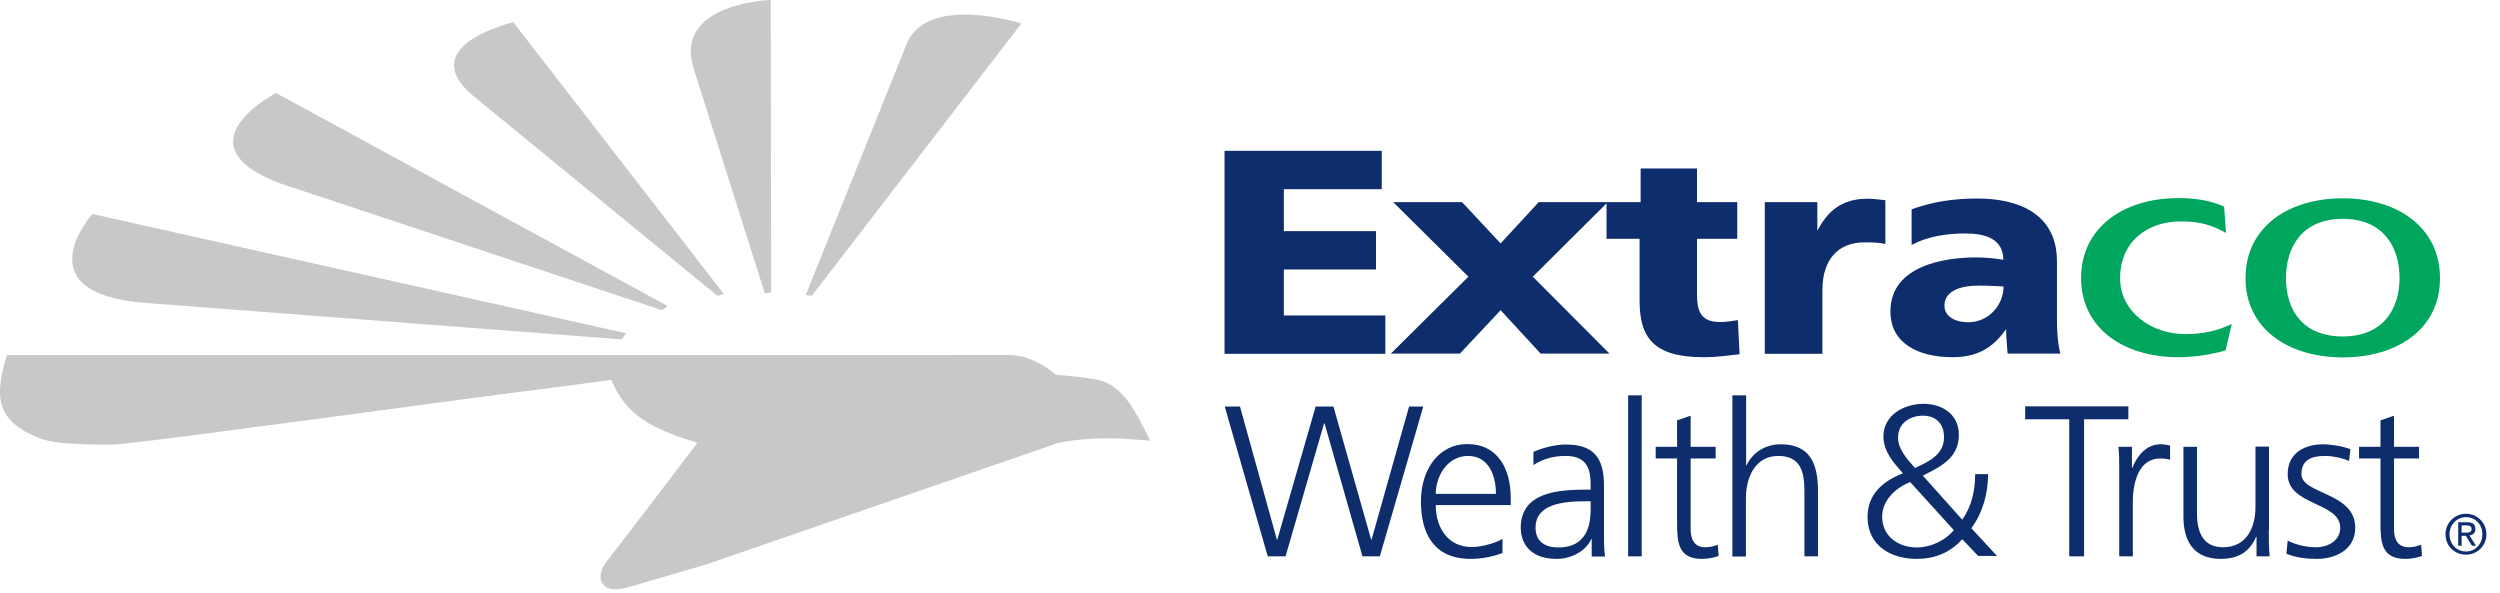 <svg width="118" height="28" viewBox="0 0 118 28" fill="none" xmlns="http://www.w3.org/2000/svg">
<path d="M29.548 15.73L4.358 10.1C4.358 10.1 1.008 13.86 6.888 14.3L29.358 16.02C29.408 15.93 29.488 15.83 29.538 15.74" fill="#C7C8CA"/>
<path d="M31.508 14.44L13.028 4.39C13.028 4.39 8.358 6.81 13.208 8.65L31.248 14.64C31.338 14.59 31.418 14.5 31.508 14.44Z" fill="#C7C8CA"/>
<path d="M34.168 13.88L24.228 1.05C24.228 1.05 19.518 2.14 22.318 4.51L33.858 13.96C33.958 13.94 34.068 13.91 34.178 13.87" fill="#C7C8CA"/>
<path d="M36.098 13.85C36.198 13.83 36.298 13.82 36.398 13.8L36.378 0C36.378 0 31.778 0.13 32.738 3.23L36.098 13.84V13.85Z" fill="#C7C8CA"/>
<path d="M38.318 13.96L48.208 1.11C48.208 1.11 43.588 -0.37 42.738 2.22L38.028 13.93C38.138 13.93 38.208 13.96 38.328 13.96" fill="#C7C8CA"/>
<path d="M49.818 20.94C50.708 20.73 51.508 20.7 52.238 20.69C52.968 20.68 54.248 20.8 54.288 20.8C53.598 19.39 53.088 18.41 52.118 18.02C51.698 17.83 50.098 17.71 49.838 17.69C48.898 16.9 48.108 16.77 47.718 16.76C47.338 16.75 44.168 16.76 44.168 16.76H0.328C0.168 17.27 0.048 17.77 0.008 18.25C-0.012 18.6 -0.012 19.04 0.248 19.5C0.508 19.96 0.978 20.26 1.368 20.46C1.748 20.66 2.238 20.84 2.858 20.9C3.478 20.96 4.738 21 5.268 20.99C5.808 20.97 8.758 20.59 8.758 20.59L14.068 19.89L17.888 19.38C17.888 19.38 21.498 18.9 21.978 18.83C23.598 18.61 25.458 18.38 25.458 18.38C25.458 18.38 28.698 17.96 28.858 17.93C29.538 19.59 30.708 20.22 32.918 20.9C32.838 21.02 28.788 26.32 28.628 26.51C28.468 26.69 28.148 27.27 28.508 27.63C28.868 27.99 29.548 27.74 29.888 27.65C30.238 27.55 33.398 26.62 33.398 26.62C33.398 26.62 49.518 21.05 49.818 20.95" fill="#C7C8CA"/>
<path d="M105.078 11C104.388 10.62 103.848 10.45 102.938 10.45C101.328 10.45 100.068 11.43 100.068 13.13C100.068 14.7 101.518 15.77 103.148 15.77C103.998 15.77 104.708 15.6 105.338 15.29L105.048 16.54C104.358 16.74 103.538 16.86 102.818 16.86C100.218 16.86 98.228 15.49 98.228 13.12C98.228 10.75 100.218 9.35 102.818 9.35C103.638 9.35 104.348 9.47 104.978 9.75L105.068 10.99L105.078 11Z" fill="#00A65E"/>
<path d="M105.988 13.13C105.988 10.74 107.978 9.36 110.578 9.36C113.178 9.36 115.168 10.74 115.168 13.13C115.168 15.52 113.168 16.87 110.578 16.87C107.988 16.87 105.988 15.5 105.988 13.13ZM113.258 13.13C113.258 11.65 112.488 10.33 110.578 10.33C108.668 10.33 107.898 11.65 107.898 13.13C107.898 14.61 108.668 15.88 110.578 15.88C112.488 15.88 113.258 14.58 113.258 13.13Z" fill="#00A65E"/>
<path d="M57.798 7.12H65.218V8.93H60.598V10.91H64.948V12.72H60.598V14.89H65.388V16.7H57.798V7.12Z" fill="#0D2D6C"/>
<path d="M88.988 11.52C88.688 11.44 88.308 11.44 87.998 11.44C86.738 11.44 86.018 12.28 86.018 13.68V16.7H83.298V9.54H85.778V10.86H85.798C86.268 9.96 86.948 9.38 88.128 9.38C88.448 9.38 88.708 9.42 88.988 9.45V11.52Z" fill="#0D2D6C"/>
<path d="M94.758 16.69C94.738 16.31 94.688 15.93 94.688 15.56H94.668C94.048 16.45 93.278 16.86 92.168 16.86C90.608 16.86 89.228 16.25 89.228 14.7C89.228 12.51 91.838 12.15 93.278 12.15C93.708 12.15 94.208 12.2 94.558 12.26C94.548 11.28 93.738 11.02 92.748 11.02C91.878 11.02 90.978 11.16 90.228 11.56V9.88C91.188 9.53 92.178 9.37 93.338 9.37C95.358 9.37 97.088 10.15 97.088 12.33V15C97.088 15.56 97.108 16.13 97.248 16.69H94.748H94.758ZM92.888 15.21C93.908 15.21 94.568 14.36 94.568 13.52C94.228 13.51 93.838 13.48 93.418 13.48C92.508 13.48 91.778 13.74 91.778 14.43C91.778 14.92 92.258 15.21 92.888 15.21Z" fill="#0D2D6C"/>
<path d="M75.818 9.54H77.438V7.95H80.098V9.54H81.998V11.27H80.098V13.9C80.098 14.76 80.328 15.2 81.198 15.2C81.468 15.2 81.758 15.15 82.028 15.11L82.108 16.72C81.608 16.77 81.088 16.86 80.408 16.86C77.988 16.86 77.388 15.88 77.388 14.18V11.27H75.828V9.54H75.818Z" fill="#0D2D6C"/>
<path d="M75.968 16.69L72.348 13.06L75.888 9.54H72.628L70.828 11.49L69.008 9.54H65.758L69.308 13.06L65.648 16.69H68.908L70.828 14.64L72.718 16.69H75.968Z" fill="#0D2D6C"/>
<path d="M65.138 26.26H64.308L62.518 19.98H62.498L60.678 26.26H59.838L57.808 19.19H58.528L60.268 25.47H60.288L62.098 19.19H62.938L64.718 25.47H64.738L66.508 19.19H67.178L65.128 26.26H65.138Z" fill="#0D2D6C"/>
<path d="M70.918 26.1C70.468 26.28 69.898 26.38 69.418 26.38C67.708 26.38 67.068 25.22 67.068 23.67C67.068 22.12 67.938 20.96 69.248 20.96C70.708 20.96 71.308 22.14 71.308 23.52V23.84H67.768C67.768 24.93 68.358 25.82 69.468 25.82C69.938 25.82 70.608 25.63 70.918 25.43V26.08V26.1ZM70.608 23.31C70.608 22.41 70.248 21.52 69.288 21.52C68.328 21.52 67.768 22.46 67.768 23.31H70.608Z" fill="#0D2D6C"/>
<path d="M75.138 25.43H75.118C74.838 26.05 74.118 26.38 73.478 26.38C72.008 26.38 71.778 25.39 71.778 24.92C71.778 23.19 73.618 23.11 74.958 23.11H75.078V22.85C75.078 21.97 74.768 21.52 73.898 21.52C73.358 21.52 72.858 21.64 72.378 21.95V21.33C72.778 21.14 73.438 20.98 73.898 20.98C75.178 20.98 75.708 21.56 75.708 22.91V25.19C75.708 25.61 75.708 25.92 75.758 26.27H75.128V25.44L75.138 25.43ZM75.078 23.66H74.898C73.798 23.66 72.478 23.77 72.478 24.91C72.478 25.59 72.968 25.84 73.548 25.84C75.048 25.84 75.078 24.53 75.078 23.98V23.67V23.66Z" fill="#0D2D6C"/>
<path d="M76.848 18.66H77.488V26.26H76.848V18.66Z" fill="#0D2D6C"/>
<path d="M80.978 21.64H79.798V24.98C79.798 25.45 79.968 25.83 80.488 25.83C80.728 25.83 80.898 25.78 81.078 25.71L81.118 26.24C80.968 26.3 80.648 26.38 80.338 26.38C79.208 26.38 79.158 25.6 79.158 24.66V21.64H78.148V21.09H79.158V19.84L79.798 19.62V21.09H80.978V21.64Z" fill="#0D2D6C"/>
<path d="M81.778 18.66H82.418V21.96H82.438C82.708 21.39 83.288 20.97 84.048 20.97C85.438 20.97 85.808 21.89 85.808 23.17V26.26H85.168V23.18C85.168 22.29 84.998 21.52 83.938 21.52C82.808 21.52 82.408 22.59 82.408 23.5V26.27H81.768V18.67L81.778 18.66Z" fill="#0D2D6C"/>
<path d="M92.618 24.53C93.068 23.89 93.228 23.14 93.228 22.38H93.838C93.838 23.29 93.578 24.22 93.048 24.93L94.258 26.24H93.368L92.618 25.45C92.038 26.1 91.298 26.38 90.468 26.38C89.268 26.38 88.148 25.77 88.148 24.4C88.148 23.32 88.878 22.71 89.818 22.34C89.378 21.84 88.898 21.31 88.898 20.6C88.898 19.59 89.868 19.06 90.798 19.06C91.638 19.06 92.458 19.53 92.458 20.52C92.458 21.62 91.608 22.02 90.758 22.45L92.618 24.53ZM90.168 22.75C89.498 23.01 88.838 23.6 88.838 24.38C88.838 25.34 89.628 25.84 90.478 25.84C91.118 25.84 91.818 25.52 92.218 25.02L90.158 22.75H90.168ZM90.388 22.09C91.008 21.8 91.758 21.47 91.758 20.64C91.758 19.97 91.348 19.62 90.758 19.62C90.168 19.62 89.588 19.96 89.588 20.65C89.588 21.21 90.008 21.66 90.388 22.09Z" fill="#0D2D6C"/>
<path d="M97.678 19.79H95.588V19.18H100.458V19.79H98.368V26.26H97.668V19.79H97.678Z" fill="#0D2D6C"/>
<path d="M100.028 22.25C100.028 21.68 100.028 21.47 99.988 21.09H100.628V22.08H100.648C100.878 21.5 101.318 20.97 101.978 20.97C102.128 20.97 102.308 21 102.428 21.03V21.7C102.298 21.66 102.128 21.64 101.958 21.64C100.948 21.64 100.668 22.77 100.668 23.71V26.26H100.028V22.25Z" fill="#0D2D6C"/>
<path d="M107.088 25.04C107.088 25.44 107.088 25.84 107.128 26.26H106.508V25.34H106.488C106.278 25.81 105.888 26.38 104.818 26.38C103.538 26.38 103.058 25.53 103.058 24.39V21.09H103.698V24.23C103.698 25.2 104.038 25.83 104.928 25.83C106.098 25.83 106.458 24.81 106.458 23.94V21.08H107.098V25.03L107.088 25.04Z" fill="#0D2D6C"/>
<path d="M107.958 25.51C108.348 25.7 108.808 25.83 109.308 25.83C109.918 25.83 110.458 25.5 110.458 24.91C110.458 23.68 107.978 23.88 107.978 22.38C107.978 21.36 108.808 20.97 109.658 20.97C109.928 20.97 110.478 21.03 110.938 21.2L110.878 21.76C110.548 21.61 110.088 21.52 109.738 21.52C109.078 21.52 108.628 21.72 108.628 22.38C108.628 23.34 111.168 23.22 111.168 24.91C111.168 26 110.148 26.38 109.368 26.38C108.868 26.38 108.378 26.32 107.918 26.14L107.978 25.51H107.958Z" fill="#0D2D6C"/>
<path d="M114.178 21.64H112.998V24.98C112.998 25.45 113.168 25.83 113.688 25.83C113.928 25.83 114.098 25.78 114.278 25.71L114.318 26.24C114.168 26.3 113.848 26.38 113.538 26.38C112.408 26.38 112.358 25.6 112.358 24.66V21.64H111.348V21.09H112.358V19.84L112.998 19.62V21.09H114.178V21.64Z" fill="#0D2D6C"/>
<path d="M115.618 25.22C115.618 24.76 115.958 24.41 116.398 24.41C116.838 24.41 117.168 24.75 117.168 25.22C117.168 25.69 116.818 26.03 116.398 26.03C115.958 26.03 115.618 25.69 115.618 25.22ZM116.398 26.18C116.918 26.18 117.358 25.77 117.358 25.22C117.358 24.67 116.918 24.25 116.398 24.25C115.878 24.25 115.428 24.66 115.428 25.22C115.428 25.78 115.868 26.18 116.398 26.18ZM116.188 25.29H116.388L116.678 25.76H116.868L116.558 25.27C116.718 25.25 116.838 25.16 116.838 24.97C116.838 24.75 116.718 24.65 116.448 24.65H116.028V25.76H116.188V25.29ZM116.188 25.14V24.8H116.428C116.528 24.8 116.658 24.82 116.658 24.97C116.658 25.13 116.528 25.14 116.388 25.14H116.188Z" fill="#0D2D6C"/>
</svg>
